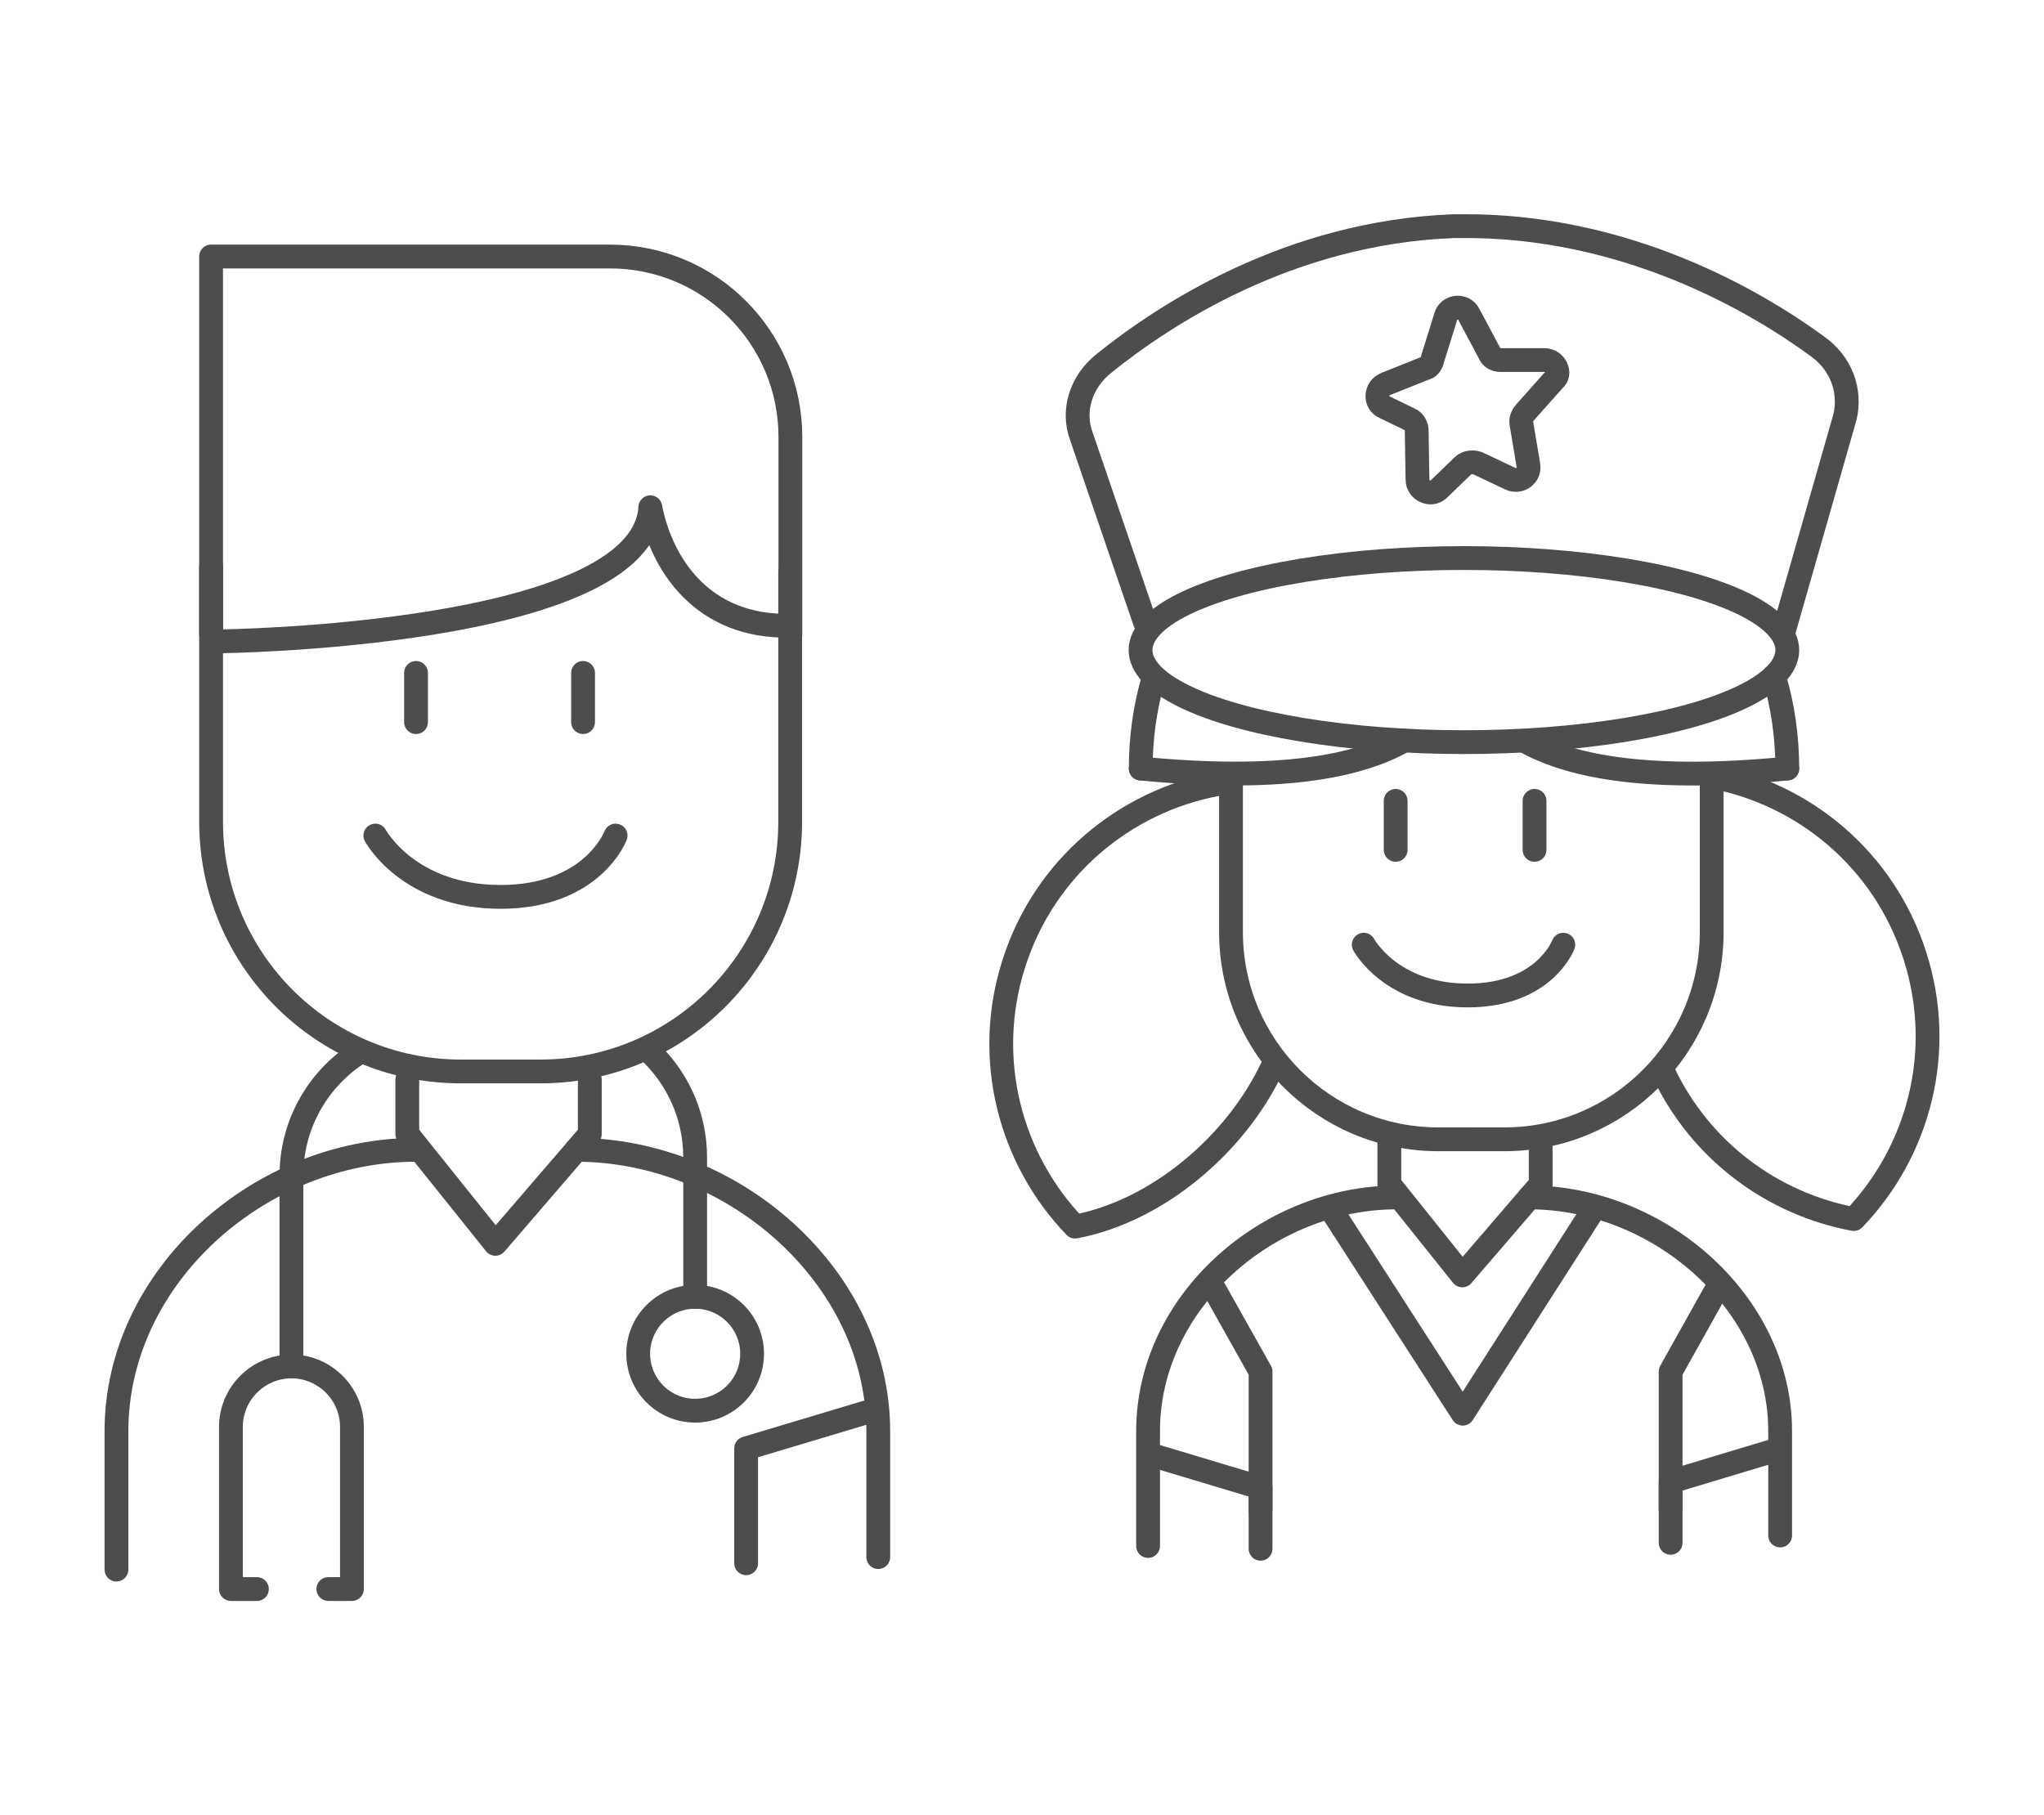 <?xml version="1.0" encoding="utf-8"?>
<!-- Generator: Adobe Illustrator 28.0.0, SVG Export Plug-In . SVG Version: 6.00 Build 0)  -->
<svg version="1.1" id="Capa_1" xmlns="http://www.w3.org/2000/svg" xmlns:xlink="http://www.w3.org/1999/xlink" x="0px" y="0px"
	 viewBox="0 0 1030.3 915" style="enable-background:new 0 0 1030.3 915;" xml:space="preserve">
<style type="text/css">
	.st0{fill:none;stroke:#4D4D4D;stroke-width:12;stroke-linecap:round;stroke-linejoin:round;}
</style>
<g>
	<g>
		<g>
			<g>
				<line class="st0" x1="773.5" y1="403.7" x2="773.5" y2="428.4"/>
				<line class="st0" x1="703.5" y1="403.7" x2="703.5" y2="428.4"/>
				<path class="st0" d="M687.4,476.2c0,0,13.7,25.6,52.4,25.6s48.2-25.6,48.2-25.6"/>
				<g>
					<polyline class="st0" points="581.1,733.6 635.4,749.9 635.4,780.7 					"/>
					<polyline class="st0" points="896.3,730.6 842.1,746.9 842.1,777.7 					"/>
					<path class="st0" d="M704,603.6c-65,0-125.3,52.7-125.3,117.8v57.9"/>
					<path class="st0" d="M897.3,774v-52.6c0-65-61.3-117.8-126.3-117.8h8.6"/>
					<polyline class="st0" points="700.3,574.2 700.3,596.9 737.1,642.9 776.6,597 776.6,574.2 					"/>
				</g>
				<path class="st0" d="M862.8,390.7v79.1c0,57.7-46.8,104.5-104.5,104.5H725c-57.7,0-104.5-46.8-104.5-104.5v-76.4"/>
			</g>
			<polyline class="st0" points="672.2,611.6 737.3,712.6 802,611.6 			"/>
			<polyline class="st0" points="612,649.7 635.4,691.4 635.4,761 			"/>
			<polyline class="st0" points="865.4,649.7 842.1,691.4 842.1,761 			"/>
			<path class="st0" d="M838.5,540.6c18.6,39.4,54.8,66.2,95.9,73.9c32.8-34.1,46.3-84.6,30.8-132.8
				c-15.4-48.2-55.8-81.5-102.3-90.2"/>
			<path class="st0" d="M641.3,538c-18.6,39.4-58.4,72.6-99.4,80.3c-32.8-34.1-46.3-84.6-30.8-132.8c15.4-48.2,55.8-81.5,102.3-90.2
				"/>
			<path class="st0" d="M769.6,374.1c23.4,12.8,63.5,20,131.3,13.3"/>
			<path class="st0" d="M707.7,373.3c-23.2,13.3-63.5,20.9-132.7,14.1"/>
			<path class="st0" d="M894.2,340.9c4.4,14.7,6.7,30.3,6.7,46.5"/>
			<path class="st0" d="M575,387.4c0-15.4,2.1-30.3,6.1-44.4"/>
		</g>
	</g>
	<g>
		<g>
			<path class="st0" d="M398.3,288.3v125.9c0,69.6-56.4,125.9-125.9,125.9h-40.1c-69.6,0-125.9-56.4-125.9-125.9V285.6"/>
			<line class="st0" x1="209.7" y1="339.2" x2="209.7" y2="364"/>
			<line class="st0" x1="293.9" y1="339.2" x2="293.9" y2="364"/>
			<path class="st0" d="M189.2,421.2c0,0,16.6,30.9,63.1,30.9s58-30.9,58-30.9"/>
			<g>
				<polyline class="st0" points="441.5,710.5 376.1,730.1 376.1,788 				"/>
				<path class="st0" d="M209.7,579.6c-78.4,0-151,63.5-151,141.9v69.7"/>
				<path class="st0" d="M442.7,784.9v-63.4c0-78.4-73.8-141.9-152.2-141.9h10.3"/>
				<polyline class="st0" points="205.3,544.2 205.3,571.6 249.7,627 297.3,571.7 297.3,544.2 				"/>
				<path class="st0" d="M364.5,596.8"/>
			</g>
			<path class="st0" d="M110.2,323.3c0,0,213.9-2.3,217.6-67.6c5.6,28.7,26.2,60.7,70.5,59.7"/>
			<path class="st0" d="M106.4,319.6V129.3h201c50.3,0,91,40.7,91,91v99.3"/>
		</g>
	</g>
	<g>
		<path class="st0" d="M899.3,317.5L930,210.1c3-13-1.7-26.8-13.9-35.5c-30.7-22.5-96.6-61.5-180.1-60.6l0,0c-0.4,0-3,0-3,0
			c-83.6,3-147.2,45.5-176.7,69.3c-11.3,9.1-16,23.4-11.3,36.4l32.2,94.1"/>
		<path class="st0" d="M778.5,181.5h-22.1c-2.6,0-4.8-1.3-5.6-3.5l-10.4-19.5c-2.6-5.2-10.4-4.3-11.7,1.3l-6.9,22.1
			c-0.4,1.7-1.7,3.5-3.9,3.9l-19.5,7.8c-5.2,2.2-5.6,9.5-0.4,11.7l12.6,6.1c2.2,0.9,3.5,3.5,3.5,5.6l0.4,24.7
			c0,5.6,6.9,8.7,10.8,4.8l12.1-11.7c1.7-1.7,4.8-2.2,7.4-1.3l16.5,7.8c4.8,2.2,10-1.7,9.1-6.9l-3.5-20.8c-0.4-2.2,0.4-3.9,1.7-5.6
			l14.7-16.5C787.2,188.5,784.1,181.5,778.5,181.5z"/>
	</g>
	<ellipse class="st0" cx="737.9" cy="327.7" rx="163" ry="46.4"/>
	<circle class="st0" cx="350.4" cy="682.4" r="28.7"/>
	<path class="st0" d="M165.5,801h11.9v-81.7c0-16.8-13.7-30.5-30.5-30.5l0,0c-16.8,0-30.5,13.7-30.5,30.5V801h13.1"/>
	<path class="st0" d="M146.9,688.8v-96.2c0-25.2,12.7-47.5,32.1-60.7"/>
	<path class="st0" d="M350.4,653.7v-70.2c0-21.7-9.4-41.2-24.4-54.7"/>
</g>
</svg>
